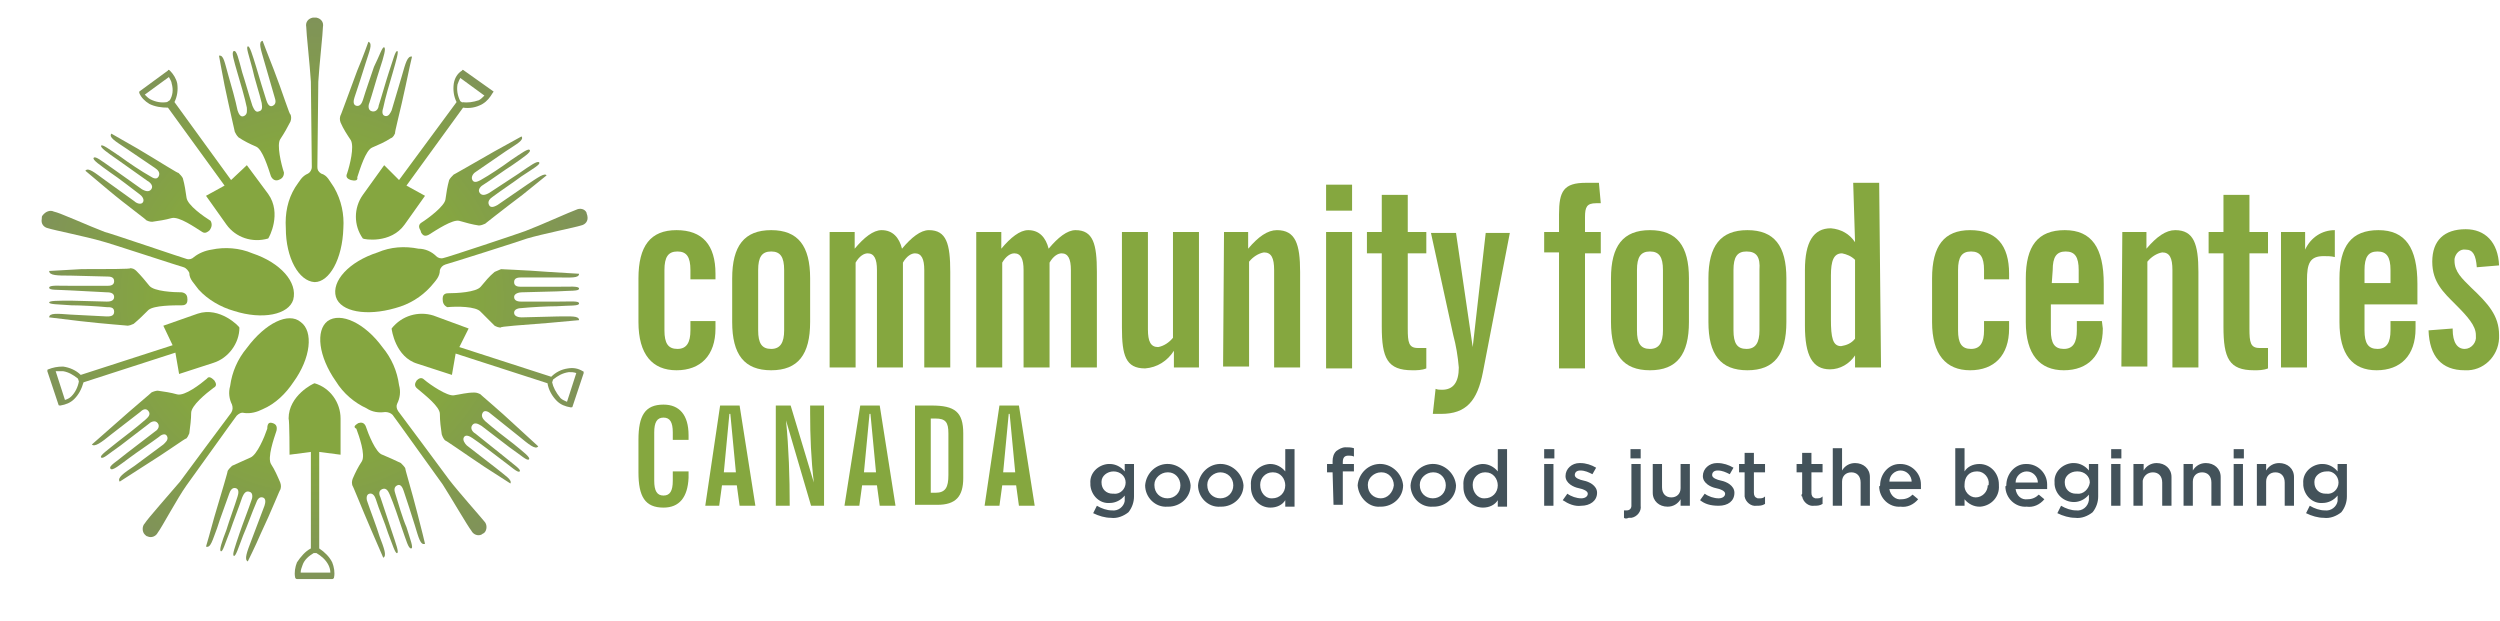 <?xml version="1.0" encoding="utf-8"?>
<!-- Generator: Adobe Illustrator 24.1.3, SVG Export Plug-In . SVG Version: 6.00 Build 0)  -->
<svg version="1.1" id="Layer_1" xmlns="http://www.w3.org/2000/svg" xmlns:xlink="http://www.w3.org/1999/xlink" x="0px" y="0px"
	 viewBox="0 0 269.4 66.9" style="enable-background:new 0 0 269.4 66.9;" xml:space="preserve">
<style type="text/css">
	.st0{fill:#85A73F;}
	.st1{fill:#43525A;}
	.st2{fill-rule:evenodd;clip-rule:evenodd;fill:url(#SVGID_1_);}
	.st3{fill-rule:evenodd;clip-rule:evenodd;fill:url(#SVGID_2_);}
	.st4{fill-rule:evenodd;clip-rule:evenodd;fill:url(#SVGID_3_);}
	.st5{fill-rule:evenodd;clip-rule:evenodd;fill:url(#SVGID_4_);}
	.st6{fill-rule:evenodd;clip-rule:evenodd;fill:url(#SVGID_5_);}
	.st7{fill-rule:evenodd;clip-rule:evenodd;fill:url(#SVGID_6_);}
	.st8{fill-rule:evenodd;clip-rule:evenodd;fill:url(#SVGID_7_);}
	.st9{fill-rule:evenodd;clip-rule:evenodd;fill:url(#SVGID_8_);}
	.st10{fill-rule:evenodd;clip-rule:evenodd;fill:url(#SVGID_9_);}
	.st11{fill-rule:evenodd;clip-rule:evenodd;fill:url(#SVGID_10_);}
	.st12{fill:url(#SVGID_11_);}
	.st13{fill:url(#SVGID_12_);}
	.st14{fill:url(#SVGID_13_);}
	.st15{fill:url(#SVGID_14_);}
	.st16{fill:url(#SVGID_15_);}
	.st17{fill:url(#SVGID_16_);}
	.st18{fill:url(#SVGID_17_);}
	.st19{fill:url(#SVGID_18_);}
	.st20{fill:url(#SVGID_19_);}
	.st21{fill:url(#SVGID_20_);}
</style>
<g id="Layer_2_1_">
	<g id="Layer_1-2">
		<path class="st0" d="M77.1,35.4c0,2.9-1.6,4.5-4.2,4.5s-4.1-1.7-4.1-5.2V30c0-3.5,1.3-5.2,4.1-5.2s4.2,1.6,4.2,4.7v0.6h-2.7v-1
			c0-1.4-0.4-2-1.4-2s-1.4,0.6-1.4,2v6.5c0,1.4,0.4,2,1.4,2s1.4-0.7,1.4-2v-1h2.7V35.4z"/>
		<path class="st0" d="M87.3,34.7c0,3.5-1.3,5.2-4.2,5.2s-4.2-1.7-4.2-5.2V30c0-3.5,1.3-5.2,4.2-5.2s4.2,1.7,4.2,5.2V34.7z
			 M83.1,27.1c-1,0-1.4,0.6-1.4,2v6.5c0,1.4,0.4,2,1.4,2s1.4-0.7,1.4-2v-6.5C84.5,27.7,84.1,27.1,83.1,27.1"/>
		<path class="st0" d="M89.5,25h2.6v1.8c1-1.2,2-2,2.9-2c1.2,0,1.9,0.8,2.2,2c1-1.2,2-2,2.9-2c1.9,0,2.3,1.5,2.3,4.5v10.3h-2.8V29.1
			c0-1.2-0.3-1.8-1-1.8c-0.4,0-0.9,0.3-1.3,1v11.3h-2.8V29.1c0-1.2-0.3-1.8-1-1.8c-0.4,0-0.9,0.3-1.3,1v11.3h-2.8V25z"/>
		<path class="st0" d="M105.3,25h2.6v1.8c1-1.2,2-2,2.9-2c1.2,0,1.9,0.8,2.2,2c1-1.2,2-2,2.9-2c1.9,0,2.3,1.5,2.3,4.5v10.3h-2.8
			V29.1c0-1.2-0.3-1.8-1-1.8c-0.4,0-0.9,0.3-1.3,1v11.3h-2.8V29.1c0-1.2-0.3-1.8-1-1.8c-0.4,0-0.9,0.3-1.3,1v11.3h-2.8V25z"/>
		<path class="st0" d="M129.1,39.6h-2.6v-1.8c-0.7,1.1-1.8,1.8-3.1,1.9c-2.1,0-2.5-1.4-2.5-4.4V25h2.8v10.5c0,1.3,0.3,1.9,1.1,1.9
			c0.6-0.1,1.2-0.5,1.6-1V25h2.8V39.6z"/>
		<path class="st0" d="M131.9,25h2.6v1.8c1.1-1.3,2.1-2,3.1-2c2,0,2.5,1.5,2.5,4.5v10.3h-2.8V29.1c0-1.3-0.3-1.9-1.1-1.9
			c-0.6,0.1-1.2,0.5-1.6,1v11.3h-2.8L131.9,25z"/>
		<path class="st0" d="M142.9,19.9h2.8v2.8h-2.8V19.9z M142.9,25h2.8v14.7h-2.8V25z"/>
		<path class="st0" d="M148.9,27.3h-1.6V25h1.6v-4h2.8v4h2v2.3h-2v8.1c0,1.5,0.1,2.1,1.1,2.1c0.3,0,0.6,0,0.9,0v2.2
			c-0.5,0.2-1,0.2-1.5,0.2c-2.7,0-3.3-1.3-3.3-4.7V27.3z"/>
		<path class="st0" d="M154.7,41.9c0.2,0.1,0.5,0.1,0.7,0.1c1.2,0,1.8-0.8,1.8-2.4c-0.1-1.2-0.3-2.4-0.6-3.5l-2.4-11h2.7l1.8,12.3
			l1.4-12.3h2.6l-2.9,15c-0.6,3.1-1.8,4.5-4.5,4.5c-0.2,0-0.5,0-0.9,0L154.7,41.9z"/>
		<path class="st0" d="M168,27.2h-1.6V25h1.6v-1.9c0-2.5,0.5-3.4,2.9-3.4h1.4l0.2,2.2H172c-1,0-1.2,0.4-1.2,1.5V25h1.7v2.3h-1.7
			v12.4H168V27.2z"/>
		<path class="st0" d="M182,34.7c0,3.5-1.3,5.2-4.2,5.2s-4.2-1.7-4.2-5.2V30c0-3.5,1.3-5.2,4.2-5.2s4.2,1.7,4.2,5.2V34.7z
			 M177.8,27.1c-1,0-1.4,0.6-1.4,2v6.5c0,1.4,0.4,2,1.4,2s1.4-0.7,1.4-2v-6.5C179.2,27.7,178.8,27.1,177.8,27.1"/>
		<path class="st0" d="M192.5,34.7c0,3.5-1.3,5.2-4.2,5.2s-4.2-1.7-4.2-5.2V30c0-3.5,1.3-5.2,4.2-5.2s4.2,1.7,4.2,5.2L192.5,34.7z
			 M188.2,27.1c-1,0-1.4,0.6-1.4,2v6.5c0,1.4,0.4,2,1.4,2s1.4-0.7,1.4-2v-6.5C189.7,27.7,189.3,27.1,188.2,27.1"/>
		<path class="st0" d="M202.7,39.6h-2.8v-1.3c-0.6,0.9-1.6,1.5-2.7,1.5c-1.9,0-2.7-1.5-2.7-4.7v-6c0-3,0.9-4.5,2.8-4.5
			c1.1,0.1,2,0.6,2.6,1.5l-0.2-6.4h2.8L202.7,39.6z M198.5,27.3c-0.9,0-1.2,0.8-1.2,2.4v4.7c0,2,0.2,2.9,1.1,2.9
			c0.6-0.1,1.1-0.3,1.5-0.8V28C199.5,27.6,199,27.4,198.5,27.3"/>
		<path class="st0" d="M216.5,35.4c0,2.9-1.6,4.5-4.2,4.5s-4.1-1.7-4.1-5.2V30c0-3.5,1.3-5.2,4.1-5.2s4.2,1.6,4.2,4.7v0.6h-2.7v-1
			c0-1.4-0.4-2-1.4-2s-1.4,0.6-1.4,2v6.5c0,1.4,0.4,2,1.4,2s1.4-0.7,1.4-2v-1h2.7V35.4z"/>
		<path class="st0" d="M226.6,35.4c0,2.9-1.6,4.5-4.2,4.5s-4.1-1.7-4.1-5.2V30c0-3.5,1.3-5.2,4.2-5.2s4.2,1.9,4.2,5.8v2.2h-5.7v2.8
			c0,1.4,0.4,2,1.4,2s1.4-0.7,1.4-2v-1h2.7L226.6,35.4z M221.1,30.5h2.9v-1.4c0-1.4-0.4-2-1.4-2s-1.4,0.6-1.4,2L221.1,30.5z"/>
		<path class="st0" d="M228.7,25h2.6v1.8c1.1-1.3,2.1-2,3.1-2c2,0,2.5,1.5,2.5,4.5v10.3h-2.8V29.1c0-1.3-0.3-1.9-1.1-1.9
			c-0.6,0.1-1.2,0.5-1.6,1v11.3h-2.8L228.7,25z"/>
		<path class="st0" d="M239.6,27.3H238V25h1.6v-4h2.8v4h2v2.3h-2v8.1c0,1.5,0.1,2.1,1.1,2.1c0.3,0,0.6,0,0.9,0v2.2
			c-0.5,0.2-1,0.2-1.5,0.2c-2.7,0-3.3-1.3-3.3-4.7L239.6,27.3z"/>
		<path class="st0" d="M245.8,25h2.6v1.9c0.6-1.3,1.8-2.1,3.2-2.1v2.9c-0.4-0.1-0.8-0.1-1.2-0.1c-1.5,0-1.8,0.8-1.8,2.6v9.4h-2.8V25
			z"/>
		<path class="st0" d="M260.3,35.4c0,2.9-1.6,4.5-4.2,4.5s-4-1.7-4-5.2V30c0-3.5,1.3-5.2,4.2-5.2s4.2,1.9,4.2,5.8v2.2h-5.7v2.8
			c0,1.4,0.4,2,1.4,2c1,0,1.4-0.7,1.4-2v-1h2.7L260.3,35.4z M254.8,30.5h2.8v-1.4c0-1.4-0.4-2-1.4-2s-1.4,0.6-1.4,2V30.5z"/>
		<path class="st0" d="M264.3,35.4v0.1c0,1.4,0.5,2.1,1.3,2.1c0.7,0,1.3-0.7,1.2-1.4c0,0,0-0.1,0-0.1c0-1-0.9-2-2.2-3.3
			s-2.5-2.4-2.5-4.6c0-2.3,1.3-3.5,3.6-3.5c2.1,0,3.5,1.4,3.6,3.9l-2.4,0.2c-0.1-1.3-0.4-1.9-1.2-1.9c-0.6-0.1-1.1,0.4-1.2,1
			c0,0.1,0,0.2,0,0.2c0,1.2,0.8,1.9,1.8,2.9c1.8,1.7,3,3,3,5.1c0.1,2-1.4,3.7-3.3,3.8c-0.1,0-0.3,0-0.4,0c-2.5,0-3.8-1.5-3.9-4.3
			L264.3,35.4z"/>
		<path class="st0" d="M71.5,54.7c-2,0-2.7-1.2-2.7-3.8v-3.5c0-2.6,0.7-3.8,2.7-3.8c1.7,0,2.7,1.1,2.7,3.3v0.5h-1.7v-0.8
			c0-1.1-0.3-1.6-1-1.6s-1,0.5-1,1.6v5.2c0,1.1,0.3,1.6,1,1.6s1-0.5,1-1.6v-1h1.7v0.7C74.1,53.6,73.2,54.7,71.5,54.7"/>
		<path class="st0" d="M77.6,43.7h2.1l1.7,10.8h-1.7l-0.3-2.2h-1.6l-0.3,2.2H76L77.6,43.7z M79.3,50.9l-0.6-6.3h-0.1L78,50.9H79.3z"
			/>
		<path class="st0" d="M83.6,43.7h1.6l2.5,8.3c-0.3-2.5-0.4-5-0.4-7.5v-0.8h1.5v10.8h-1.4l-2.7-9.2c0.3,3,0.4,6.1,0.4,9.2h-1.5V43.7
			z"/>
		<path class="st0" d="M92.7,43.7h2.1l1.7,10.8h-1.7l-0.3-2.2h-1.6l-0.3,2.2h-1.6L92.7,43.7z M94.4,50.9l-0.6-6.3h-0.1l-0.6,6.3
			H94.4z"/>
		<path class="st0" d="M98.7,43.7h1.7c2.5,0,3.4,0.7,3.4,3v4.8c0,2-0.8,2.9-2.8,2.9h-2.4V43.7z M100.8,53.1c1.1,0,1.4-0.6,1.4-1.9
			v-4.5c0-1.2-0.3-1.6-1.4-1.6h-0.5v8L100.8,53.1z"/>
		<path class="st0" d="M107.7,43.7h2.1l1.7,10.8h-1.7l-0.3-2.2H108l-0.3,2.2h-1.6L107.7,43.7z M109.4,50.9l-0.6-6.3h-0.1l-0.6,6.3
			H109.4z"/>
		<path class="st1" d="M117.8,55.3l0.4-0.8c0.5,0.3,1.1,0.5,1.6,0.5c0.7,0.1,1.3-0.4,1.4-1c0-0.1,0-0.2,0-0.3v-0.3
			c-0.4,0.5-1,0.8-1.6,0.8c-1.1,0.1-2-0.8-2.1-1.9c0-0.1,0-0.1,0-0.2l0,0c-0.1-1.1,0.8-2,1.9-2.1c0.1,0,0.1,0,0.2,0
			c0.6,0,1.2,0.3,1.6,0.8V50h1v3.5c0,0.6-0.2,1.2-0.6,1.7c-0.5,0.4-1.2,0.7-1.9,0.6C119.1,55.8,118.4,55.6,117.8,55.3 M121.3,52
			L121.3,52c0-0.7-0.6-1.2-1.3-1.2c0,0,0,0,0,0c-0.7,0-1.3,0.5-1.3,1.1c0,0,0,0.1,0,0.1l0,0c0,0.7,0.5,1.2,1.2,1.2c0,0,0.1,0,0.1,0
			C120.7,53.3,121.3,52.7,121.3,52C121.3,52,121.3,52,121.3,52"/>
		<path class="st1" d="M123.4,52.3L123.4,52.3c0.1-1.3,1.2-2.4,2.6-2.3c1.2,0.1,2.2,1.1,2.3,2.3l0,0c0,1.3-1.1,2.3-2.4,2.3
			c0,0,0,0-0.1,0C124.5,54.7,123.4,53.6,123.4,52.3C123.4,52.3,123.4,52.3,123.4,52.3 M127.2,52.3L127.2,52.3c0-0.8-0.6-1.4-1.3-1.4
			c0,0,0,0-0.1,0c-0.7,0-1.4,0.6-1.4,1.3c0,0,0,0.1,0,0.1l0,0c0,0.8,0.6,1.4,1.4,1.4c0,0,0,0,0,0C126.6,53.7,127.2,53.1,127.2,52.3
			C127.2,52.4,127.2,52.3,127.2,52.3"/>
		<path class="st1" d="M129.1,52.3L129.1,52.3c0.1-1.3,1.2-2.4,2.6-2.3c1.2,0.1,2.2,1.1,2.3,2.3l0,0c0,1.3-1.1,2.3-2.4,2.3
			c0,0,0,0-0.1,0C130.2,54.7,129.1,53.6,129.1,52.3C129.1,52.3,129.1,52.3,129.1,52.3 M132.9,52.3L132.9,52.3c0-0.8-0.6-1.4-1.4-1.4
			c0,0,0,0,0,0c-0.7,0-1.4,0.6-1.4,1.3c0,0,0,0.1,0,0.1l0,0c0,0.8,0.6,1.4,1.4,1.4c0,0,0,0,0,0C132.3,53.7,132.9,53.1,132.9,52.3
			C132.9,52.4,132.9,52.3,132.9,52.3"/>
		<path class="st1" d="M134.8,52.3L134.8,52.3c-0.1-1.2,0.8-2.2,2-2.3c0,0,0.1,0,0.1,0c0.6,0,1.2,0.3,1.6,0.8v-2.4h1v6.2h-1v-0.7
			c-0.3,0.5-0.9,0.8-1.6,0.8c-1.2,0-2.1-1-2.1-2.2C134.8,52.4,134.8,52.3,134.8,52.3 M138.5,52.3L138.5,52.3c0-0.7-0.5-1.4-1.3-1.4
			c0,0,0,0-0.1,0c-0.7,0-1.3,0.6-1.3,1.3c0,0,0,0.1,0,0.1l0,0c0,0.7,0.5,1.4,1.2,1.4c0,0,0,0,0.1,0
			C137.9,53.7,138.5,53.1,138.5,52.3C138.5,52.3,138.5,52.3,138.5,52.3"/>
		<path class="st1" d="M143.6,50.9h-0.6V50h0.6v-0.3c0-0.4,0.1-0.8,0.4-1.1c0.3-0.2,0.6-0.4,1-0.4c0.3,0,0.6,0,0.9,0.1v0.9
			c-0.2-0.1-0.4-0.1-0.6-0.1c-0.4,0-0.6,0.2-0.6,0.7V50h1.2v0.8h-1.2v3.6h-1L143.6,50.9z"/>
		<path class="st1" d="M146.3,52.3L146.3,52.3c0.1-1.3,1.2-2.4,2.6-2.3c1.2,0.1,2.2,1.1,2.3,2.3l0,0c0,1.3-1.1,2.3-2.4,2.3
			c0,0,0,0-0.1,0C147.5,54.7,146.4,53.6,146.3,52.3C146.3,52.3,146.3,52.3,146.3,52.3 M150.2,52.3L150.2,52.3c0-0.8-0.6-1.4-1.3-1.4
			c0,0,0,0-0.1,0c-0.7,0-1.4,0.6-1.4,1.3c0,0,0,0.1,0,0.1l0,0c0,0.8,0.6,1.4,1.4,1.4c0,0,0,0,0,0C149.5,53.7,150.1,53.1,150.2,52.3
			C150.2,52.4,150.2,52.3,150.2,52.3"/>
		<path class="st1" d="M152,52.3L152,52.3c0.1-1.3,1.2-2.4,2.6-2.3c1.2,0.1,2.2,1.1,2.3,2.3l0,0c0,1.3-1.1,2.3-2.4,2.3
			c0,0,0,0-0.1,0C153.1,54.7,152,53.6,152,52.3C152,52.3,152,52.3,152,52.3 M155.8,52.3L155.8,52.3c0-0.8-0.6-1.4-1.3-1.4
			c0,0,0,0-0.1,0c-0.7,0-1.4,0.6-1.4,1.3c0,0,0,0.1,0,0.1l0,0c0,0.8,0.6,1.4,1.4,1.4c0,0,0,0,0,0C155.2,53.7,155.8,53.1,155.8,52.3
			C155.8,52.3,155.8,52.3,155.8,52.3"/>
		<path class="st1" d="M157.7,52.3L157.7,52.3c-0.1-1.2,0.8-2.2,2-2.3c0,0,0.1,0,0.1,0c0.6,0,1.2,0.3,1.6,0.8v-2.4h1v6.2h-1v-0.7
			c-0.3,0.5-0.9,0.8-1.6,0.8c-1.2,0-2.1-1-2.1-2.2C157.7,52.4,157.7,52.3,157.7,52.3 M161.4,52.3L161.4,52.3c0-0.7-0.5-1.4-1.3-1.4
			c0,0,0,0-0.1,0c-0.7,0-1.3,0.6-1.3,1.3c0,0,0,0.1,0,0.1l0,0c0,0.7,0.5,1.4,1.2,1.4c0,0,0,0,0.1,0
			C160.8,53.7,161.4,53.1,161.4,52.3C161.4,52.3,161.4,52.3,161.4,52.3"/>
		<path class="st1" d="M166.4,48.4h1.1v1h-1.1V48.4z M166.4,50h1v4.5h-1V50z"/>
		<path class="st1" d="M168.4,53.9l0.5-0.7c0.4,0.3,1,0.5,1.5,0.5c0.4,0,0.7-0.2,0.7-0.5l0,0c0-0.3-0.5-0.5-1-0.6s-1.4-0.5-1.4-1.3
			l0,0c0-0.8,0.7-1.4,1.5-1.4c0,0,0.1,0,0.1,0c0.6,0,1.2,0.2,1.7,0.5l-0.4,0.7c-0.4-0.2-0.8-0.4-1.3-0.4c-0.4,0-0.6,0.2-0.6,0.5l0,0
			c0,0.3,0.5,0.5,1,0.6s1.4,0.5,1.4,1.3l0,0c0,0.9-0.8,1.4-1.7,1.4C169.7,54.6,169,54.3,168.4,53.9"/>
		<path class="st1" d="M175,55.8V55h0.3c0.3,0,0.5-0.2,0.5-0.5V50h1v4.5c0.1,0.6-0.4,1.2-1,1.3c-0.1,0-0.2,0-0.3,0
			C175.3,55.9,175.1,55.9,175,55.8 M175.7,48.4h1.1v1h-1.1V48.4z"/>
		<path class="st1" d="M178.1,52.9V50h1v2.5c0,0.7,0.4,1.1,1,1.1c0.6,0,1-0.4,1-1c0,0,0-0.1,0-0.1V50h1v4.5h-1v-0.7
			c-0.3,0.5-0.8,0.8-1.4,0.8c-0.9,0-1.6-0.6-1.6-1.5C178.1,53,178.1,52.9,178.1,52.9"/>
		<path class="st1" d="M183.2,53.9l0.5-0.7c0.4,0.3,1,0.5,1.5,0.5c0.4,0,0.7-0.2,0.7-0.5l0,0c0-0.3-0.5-0.5-1-0.6s-1.4-0.5-1.4-1.3
			l0,0c0-0.8,0.7-1.4,1.5-1.4c0,0,0,0,0.1,0c0.6,0,1.2,0.2,1.7,0.5l-0.4,0.7c-0.4-0.2-0.8-0.4-1.3-0.4c-0.4,0-0.6,0.2-0.6,0.5l0,0
			c0,0.3,0.5,0.5,1,0.6s1.4,0.5,1.4,1.3l0,0c0,0.9-0.7,1.4-1.7,1.4C184.3,54.5,183.7,54.3,183.2,53.9"/>
		<path class="st1" d="M188,53.2v-2.3h-0.6V50h0.6v-1.2h1V50h1.2v0.9H189v2.2c0,0.3,0.1,0.5,0.4,0.6c0.1,0,0.1,0,0.2,0
			c0.2,0,0.4,0,0.6-0.2v0.8c-0.3,0.2-0.6,0.2-0.9,0.2c-0.6,0.1-1.2-0.4-1.3-1C188,53.4,188,53.3,188,53.2"/>
		<path class="st1" d="M194.2,53.2v-2.3h-0.6V50h0.6v-1.2h1V50h1.2v0.9h-1.2v2.2c0,0.3,0.1,0.5,0.4,0.6c0.1,0,0.1,0,0.2,0
			c0.2,0,0.4,0,0.6-0.2v0.8c-0.3,0.2-0.6,0.2-0.9,0.2c-0.6,0.1-1.2-0.4-1.3-1C194.1,53.5,194.1,53.3,194.2,53.2"/>
		<path class="st1" d="M197.5,48.3h1v2.4c0.3-0.5,0.8-0.8,1.4-0.8c0.9,0,1.6,0.6,1.6,1.5c0,0.1,0,0.2,0,0.3v2.8h-1V52
			c0-0.7-0.4-1.1-1-1.1c-0.6,0-1,0.4-1,1c0,0,0,0.1,0,0.1v2.5h-1L197.5,48.3z"/>
		<path class="st1" d="M202.6,52.3L202.6,52.3c0-1.2,0.9-2.3,2.1-2.3c0,0,0.1,0,0.1,0c1.2,0,2.2,1,2.2,2.2c0,0.1,0,0.2,0,0.2
			c0,0.1,0,0.2,0,0.3h-3.4c0.1,0.7,0.7,1.2,1.3,1.1c0.5,0,0.9-0.2,1.2-0.5l0.6,0.5c-0.5,0.6-1.2,0.9-1.9,0.8
			c-1.2,0.1-2.3-0.9-2.3-2.2C202.6,52.4,202.6,52.3,202.6,52.3 M206,51.9c0-0.6-0.5-1.2-1.2-1.2c0,0,0,0,0,0c-0.6,0-1.2,0.5-1.2,1.2
			H206z"/>
		<path class="st1" d="M211.7,53.8v0.7h-1v-6.2h1v2.5c0.3-0.5,0.9-0.8,1.6-0.8c1.2,0,2.1,1,2.1,2.2c0,0,0,0.1,0,0.1l0,0
			c0.1,1.2-0.8,2.2-2,2.3c0,0-0.1,0-0.1,0C212.7,54.6,212.1,54.3,211.7,53.8 M214.3,52.2L214.3,52.2c0.1-0.7-0.5-1.4-1.2-1.4
			c0,0,0,0-0.1,0c-0.8,0-1.3,0.6-1.3,1.4c0,0,0,0,0,0l0,0c-0.1,0.7,0.5,1.4,1.2,1.4c0,0,0,0,0,0c0.7,0,1.3-0.6,1.3-1.3
			C214.3,52.3,214.3,52.3,214.3,52.2"/>
		<path class="st1" d="M216.2,52.3L216.2,52.3c0-1.2,0.9-2.3,2.1-2.3c0,0,0.1,0,0.1,0c1.2,0,2.2,1,2.2,2.2c0,0.1,0,0.2,0,0.2
			c0,0.1,0,0.2,0,0.3h-3.4c0.1,0.7,0.6,1.2,1.3,1.1c0.5,0,0.9-0.2,1.2-0.5l0.6,0.5c-0.5,0.6-1.2,0.9-1.9,0.8
			c-1.2,0.1-2.3-0.9-2.3-2.2C216.2,52.4,216.2,52.3,216.2,52.3 M219.6,52c0-0.6-0.5-1.2-1.2-1.2c0,0,0,0,0,0c-0.6,0-1.2,0.5-1.2,1.2
			H219.6z"/>
		<path class="st1" d="M221.7,55.3l0.4-0.8c0.5,0.3,1.1,0.5,1.6,0.5c0.7,0.1,1.3-0.4,1.4-1.1c0-0.1,0-0.2,0-0.3v-0.3
			c-0.4,0.5-1,0.8-1.6,0.8c-1.1,0-2-0.8-2.1-1.9c0-0.1,0-0.1,0-0.2l0,0c-0.1-1.1,0.8-2,1.9-2.1c0.1,0,0.1,0,0.2,0
			c0.6,0,1.2,0.3,1.6,0.8V50h1v3.5c0,0.6-0.2,1.2-0.6,1.7c-0.5,0.4-1.2,0.7-1.9,0.6C223,55.8,222.3,55.6,221.7,55.3 M225.2,52
			L225.2,52c0-0.7-0.6-1.2-1.3-1.2c0,0,0,0-0.1,0c-0.7,0-1.3,0.5-1.3,1.1c0,0,0,0.1,0,0.1l0,0c0,0.7,0.5,1.2,1.2,1.2
			c0,0,0.1,0,0.1,0C224.5,53.3,225.1,52.7,225.2,52C225.2,52,225.2,52,225.2,52"/>
		<path class="st1" d="M227.5,48.4h1.1v1h-1.1V48.4z M227.5,50h1v4.5h-1V50z"/>
		<path class="st1" d="M230,50h1v0.7c0.3-0.5,0.8-0.8,1.4-0.8c0.9,0,1.6,0.6,1.6,1.5c0,0.1,0,0.2,0,0.3v2.8h-1V52
			c0-0.7-0.4-1.1-1-1.1c-0.6,0-1,0.4-1.1,0.9c0,0.1,0,0.1,0,0.2v2.5h-1V50z"/>
		<path class="st1" d="M235.3,50h1v0.7c0.3-0.5,0.8-0.8,1.4-0.8c0.9,0,1.6,0.6,1.6,1.5c0,0.1,0,0.2,0,0.3v2.8h-1V52
			c0-0.7-0.4-1.1-1-1.1c-0.6,0-1,0.4-1,1c0,0,0,0.1,0,0.1v2.5h-1L235.3,50z"/>
		<path class="st1" d="M240.7,48.4h1.1v1h-1.1V48.4z M240.7,50h1v4.5h-1V50z"/>
		<path class="st1" d="M243.2,50h1v0.7c0.3-0.5,0.8-0.8,1.4-0.8c0.9,0,1.6,0.6,1.6,1.5c0,0.1,0,0.2,0,0.3v2.8h-1V52
			c0-0.7-0.4-1.1-1-1.1c-0.6,0-1,0.4-1,1c0,0,0,0.1,0,0.1v2.5h-1L243.2,50z"/>
		<path class="st1" d="M248.5,55.3l0.4-0.8c0.5,0.3,1.1,0.5,1.6,0.5c0.7,0.1,1.3-0.4,1.4-1c0-0.1,0-0.2,0-0.3v-0.3
			c-0.4,0.5-1,0.8-1.6,0.8c-1.1,0.1-2-0.8-2.1-1.9c0-0.1,0-0.2,0-0.2l0,0c-0.1-1.1,0.8-2,1.9-2.1c0.1,0,0.1,0,0.2,0
			c0.6,0,1.2,0.3,1.6,0.8V50h1v3.5c0,0.6-0.2,1.2-0.6,1.7c-0.5,0.4-1.2,0.7-1.9,0.6C249.8,55.8,249.1,55.6,248.5,55.3 M252,52
			L252,52c0-0.7-0.6-1.3-1.3-1.2c0,0,0,0,0,0c-0.7,0-1.3,0.5-1.3,1.1c0,0,0,0.1,0,0.1l0,0c0,0.7,0.5,1.2,1.2,1.2c0,0,0.1,0,0.1,0
			C251.4,53.3,252,52.7,252,52C252,52,252,52,252,52"/>
	</g>
</g>
<g>
	<radialGradient id="SVGID_1_" cx="33.614" cy="32.375" r="32.329" gradientUnits="userSpaceOnUse">
		<stop  offset="0.519" style="stop-color:#85A640"/>
		<stop  offset="1" style="stop-color:#7F905C"/>
	</radialGradient>
	<path class="st2" d="M37.8,19.4c-0.3-0.1-0.6-0.3-0.4-0.7c0.3-0.9,0.8-2.9,0.4-3.6c-0.4-0.6-0.8-1.2-1.1-1.9
		c-0.1-0.3-0.1-0.5,0-0.8c-0.1,0.4,0.9-2.4,1.8-4.8c0.6-1.4,1.2-3.1,1.2-3.1c0.5,0.2,0.1,1-0.3,2.3c-0.3,1-0.9,2.8-1.2,3.7
		c-0.1,0.3-0.2,0.8,0.2,0.9s0.6-0.3,0.7-0.6c0.3-1,0.9-2.7,1.2-3.6C40.9,6,41.2,5,41.4,5.1s0,0.9-0.5,2.4c-0.3,0.9-0.8,2.7-1.1,3.6
		c-0.1,0.2-0.2,0.8,0.3,0.9l0,0c0.5,0.1,0.7-0.4,0.7-0.6c0.3-0.9,0.8-2.7,1.1-3.6c0.5-1.5,0.7-2.3,0.9-2.3s-0.1,1-0.5,2.4
		c-0.3,1-0.8,2.7-1,3.7c-0.1,0.3-0.2,0.8,0.2,0.9s0.6-0.4,0.7-0.6c0.3-1,0.8-2.7,1.1-3.7c0.4-1.4,0.6-2.2,1.1-2.1
		c0,0-0.4,1.7-0.7,3.2c-0.5,2.4-1.3,5.4-1.1,5c-0.1,0.2-0.2,0.5-0.5,0.6c-0.6,0.4-1.3,0.7-2,1c-0.7,0.3-1.3,2.3-1.6,3.2
		C38.6,19.5,38.2,19.5,37.8,19.4"/>
	<radialGradient id="SVGID_2_" cx="33.614" cy="32.375" r="32.329" gradientUnits="userSpaceOnUse">
		<stop  offset="0.519" style="stop-color:#85A640"/>
		<stop  offset="1" style="stop-color:#7F905C"/>
	</radialGradient>
	<path class="st3" d="M30,19.4c-0.3,0.1-0.6,0-0.8-0.4c-0.3-0.9-0.9-2.9-1.6-3.2c-0.7-0.3-1.3-0.6-1.9-1c-0.2-0.2-0.3-0.4-0.4-0.6
		c0.1,0.4-0.6-2.6-1.1-5c-0.3-1.5-0.6-3.2-0.6-3.2c0.5-0.1,0.6,0.7,1,2.1c0.3,1,0.8,2.8,1,3.8c0.1,0.3,0.3,0.8,0.7,0.6
		s0.3-0.6,0.3-0.9c-0.2-1-0.7-2.7-1-3.7c-0.4-1.4-0.7-2.3-0.4-2.4s0.5,0.8,0.9,2.3c0.3,0.9,0.8,2.7,1.1,3.6c0.1,0.2,0.3,0.8,0.7,0.6
		l0,0c0.5-0.1,0.3-0.7,0.3-0.9c-0.2-0.9-0.8-2.7-1-3.7c-0.4-1.5-0.7-2.3-0.5-2.4s0.5,0.9,0.9,2.2c0.3,1,0.8,2.7,1.1,3.6
		c0.1,0.3,0.3,0.8,0.7,0.6s0.3-0.6,0.2-0.9c-0.3-1-0.8-2.8-1.1-3.8c-0.4-1.4-0.7-2.2-0.2-2.3c0,0,0.6,1.6,1.2,3.1
		c0.9,2.3,1.8,5.2,1.8,4.8c0.1,0.3,0.1,0.5,0,0.8c-0.3,0.6-0.7,1.3-1.1,1.9c-0.4,0.6,0.1,2.7,0.4,3.6C30.6,19.1,30.3,19.3,30,19.4"
		/>
	<radialGradient id="SVGID_3_" cx="33.614" cy="32.375" r="32.329" gradientUnits="userSpaceOnUse">
		<stop  offset="0.519" style="stop-color:#85A640"/>
		<stop  offset="1" style="stop-color:#7F905C"/>
	</radialGradient>
	<path class="st4" d="M20.2,32.3c0,0.3-0.1,0.6-0.6,0.6c-0.9,0-3,0-3.6,0.5c-0.5,0.5-1,1-1.6,1.5c-0.2,0.1-0.5,0.2-0.7,0.2
		c0.4,0-2.6-0.2-5.1-0.5l-3.3-0.4c0-0.5,0.9-0.4,2.3-0.3l3.9,0.2c0.3,0,0.8,0,0.8-0.5s-0.4-0.5-0.8-0.5c-1-0.1-2.8-0.2-3.8-0.2
		c-1.4-0.1-2.4-0.1-2.4-0.3s0.9-0.2,2.4-0.2l3.8,0.1c0.2,0,0.8,0,0.8-0.5l0,0c0-0.5-0.6-0.5-0.8-0.5l-3.8-0.2
		c-1.6-0.1-2.4,0-2.4-0.3s1-0.2,2.4-0.2c1,0,2.8,0,3.8,0c0.3,0,0.8,0,0.8-0.5s-0.5-0.5-0.8-0.5l-3.9-0.1c-1.4,0-2.3,0-2.3-0.5
		L8.8,29c2.5,0,5.5,0,5.2-0.1c0.3,0,0.5,0.1,0.7,0.3c0.5,0.5,1,1.1,1.4,1.6c0.5,0.6,2.6,0.7,3.5,0.7C20.1,31.6,20.2,31.9,20.2,32.3"
		/>
	<radialGradient id="SVGID_4_" cx="33.614" cy="32.375" r="32.329" gradientUnits="userSpaceOnUse">
		<stop  offset="0.519" style="stop-color:#85A640"/>
		<stop  offset="1" style="stop-color:#7F905C"/>
	</radialGradient>
	<path class="st5" d="M29.4,45.6c0.3,0.1,0.5,0.3,0.4,0.8c-0.3,0.9-1,2.9-0.6,3.6c0.4,0.6,0.7,1.3,1,2c0.1,0.3,0.1,0.5,0,0.8
		c0.1-0.4-1,2.4-2.1,4.7c-0.6,1.4-1.4,3-1.4,3c-0.4-0.2-0.1-1,0.4-2.3l1.4-3.7c0.1-0.3,0.2-0.8-0.2-0.9s-0.6,0.3-0.7,0.6
		c-0.4,0.9-1,2.6-1.4,3.5c-0.5,1.3-0.8,2.3-1,2.2s0.1-0.9,0.6-2.4c0.3-0.9,1-2.7,1.3-3.6c0.1-0.2,0.2-0.8-0.2-0.9l0,0
		c-0.5-0.2-0.7,0.4-0.8,0.6c-0.3,0.9-1,2.7-1.3,3.6c-0.6,1.5-0.8,2.3-1,2.2s0.1-1,0.6-2.3c0.3-1,0.9-2.6,1.2-3.6
		c0.1-0.3,0.2-0.8-0.2-0.9s-0.6,0.3-0.7,0.6c-0.3,0.9-1,2.7-1.3,3.7c-0.5,1.3-0.7,2.2-1.2,2c0,0,0.5-1.7,0.9-3.2
		c0.7-2.4,1.6-5.3,1.4-4.9c0.1-0.2,0.3-0.4,0.5-0.6c0.7-0.3,1.3-0.6,2-0.9c0.7-0.3,1.5-2.2,1.8-3.1C28.8,45.5,29.1,45.5,29.4,45.6"
		/>
	<radialGradient id="SVGID_5_" cx="33.614" cy="32.375" r="32.329" gradientUnits="userSpaceOnUse">
		<stop  offset="0.519" style="stop-color:#85A640"/>
		<stop  offset="1" style="stop-color:#7F905C"/>
	</radialGradient>
	<path class="st6" d="M44.9,41c0.2-0.2,0.5-0.4,0.8-0.1c0.7,0.6,2.5,1.8,3.2,1.7c0.7-0.1,1.4-0.3,2.2-0.3c0.3,0,0.5,0.1,0.7,0.2
		c-0.3-0.2,2,1.7,3.8,3.4l2.4,2.2c-0.3,0.4-1-0.2-2.1-1.1l-3-2.4c-0.2-0.2-0.7-0.5-0.9-0.1s0.1,0.7,0.3,0.9c0.8,0.7,2.2,1.8,3,2.4
		c1.1,0.9,1.9,1.5,1.7,1.7s-0.8-0.4-2.1-1.3l-3-2.3c-0.2-0.1-0.7-0.5-1-0.1l0,0c-0.3,0.4,0.1,0.8,0.3,0.9l3,2.4c1.2,1,2,1.5,1.8,1.7
		s-0.9-0.5-2-1.3c-0.8-0.6-2.2-1.7-3.1-2.3c-0.3-0.2-0.7-0.4-0.9-0.1s0.1,0.7,0.3,0.9l3.1,2.4c1.1,0.9,1.8,1.3,1.6,1.7l-2.8-1.8
		c-2.1-1.4-4.5-3.1-4.2-2.8c-0.2-0.2-0.3-0.4-0.4-0.7c-0.1-0.7-0.2-1.4-0.2-2.2c0-0.8-1.7-2.1-2.4-2.7C44.6,41.6,44.7,41.3,44.9,41"
		/>
	<radialGradient id="SVGID_6_" cx="33.614" cy="32.375" r="32.329" gradientUnits="userSpaceOnUse">
		<stop  offset="0.519" style="stop-color:#85A640"/>
		<stop  offset="1" style="stop-color:#7F905C"/>
	</radialGradient>
	<path class="st7" d="M45.3,24.8c-0.2-0.3-0.2-0.6,0.1-0.8c0.8-0.5,2.5-1.8,2.6-2.5c0.1-0.7,0.2-1.4,0.4-2.1
		c0.1-0.2,0.3-0.4,0.5-0.6c-0.3,0.2,2.3-1.3,4.4-2.5l2.9-1.6c0.3,0.4-0.5,0.8-1.7,1.6l-3.2,2.2c-0.2,0.1-0.6,0.5-0.4,0.9
		s0.7,0.1,0.9,0c0.9-0.5,2.4-1.5,3.2-2.1c1.2-0.8,2-1.4,2.1-1.1c0.1,0.2-0.6,0.7-1.9,1.6c-0.8,0.5-2.3,1.6-3.1,2.1
		c-0.2,0.1-0.7,0.5-0.4,0.9l0,0c0.3,0.4,0.8,0.1,1,0c0.8-0.5,2.4-1.6,3.2-2.1c1.3-0.9,2-1.4,2.2-1.2s-0.7,0.7-1.9,1.5
		c-0.8,0.6-2.3,1.6-3.1,2.2c-0.3,0.2-0.6,0.5-0.4,0.9s0.7,0.1,0.9,0l3.2-2.2c1.2-0.8,1.9-1.3,2.1-1l-2.6,2.1c-2,1.5-4.4,3.4-4,3.1
		c-0.2,0.1-0.5,0.2-0.7,0.2c-0.7-0.1-1.4-0.3-2.1-0.5c-0.7-0.2-2.5,1-3.3,1.5c-0.4,0.2-0.6,0.1-0.8-0.2"/>
	<radialGradient id="SVGID_7_" cx="33.614" cy="32.375" r="32.329" gradientUnits="userSpaceOnUse">
		<stop  offset="0.519" style="stop-color:#85A640"/>
		<stop  offset="1" style="stop-color:#7F905C"/>
	</radialGradient>
	<path class="st8" d="M22.6,24.8c-0.2,0.2-0.5,0.4-0.8,0.2c-0.8-0.5-2.5-1.7-3.3-1.5c-0.7,0.2-1.4,0.3-2.1,0.4
		c-0.3,0-0.5-0.1-0.7-0.2c0.4,0.2-2.1-1.6-4-3.2l-2.5-2.1c0.3-0.4,1,0.2,2.1,1l3.2,2.3c0.2,0.2,0.7,0.4,0.9,0.1s-0.1-0.7-0.4-0.9
		c-0.8-0.6-2.2-1.7-3.1-2.3c-1.1-0.8-2-1.4-1.8-1.6s0.8,0.3,2.1,1.2l3.1,2.2c0.2,0.1,0.7,0.4,1,0l0,0c0.3-0.4-0.2-0.8-0.4-0.9
		l-3.1-2.2c-1.3-0.9-2-1.4-1.9-1.6s0.9,0.4,2.1,1.2c0.8,0.6,2.3,1.6,3.2,2.1c0.3,0.2,0.7,0.4,0.9,0s-0.1-0.7-0.4-0.9L13.6,16
		c-1.2-0.8-1.9-1.2-1.6-1.6l2.8,1.6c2.2,1.3,4.7,2.9,4.4,2.6c0.2,0.2,0.4,0.4,0.5,0.6c0.2,0.7,0.3,1.4,0.4,2.1
		c0.1,0.8,1.8,2,2.6,2.5C22.9,24.2,22.8,24.5,22.6,24.8"/>
	<radialGradient id="SVGID_8_" cx="33.614" cy="32.375" r="32.329" gradientUnits="userSpaceOnUse">
		<stop  offset="0.519" style="stop-color:#85A640"/>
		<stop  offset="1" style="stop-color:#7F905C"/>
	</radialGradient>
	<path class="st9" d="M23.1,41c0.2,0.3,0.3,0.6-0.1,0.8c-0.8,0.6-2.4,1.9-2.4,2.7c0,0.7-0.1,1.4-0.2,2.2c-0.1,0.2-0.2,0.5-0.4,0.6
		c0.3-0.3-2.2,1.5-4.3,2.8l-2.8,1.8c-0.3-0.4,0.4-0.9,1.6-1.7l3.1-2.3c0.2-0.2,0.6-0.5,0.4-0.9s-0.7-0.1-0.9,0.1
		c-0.8,0.6-2.3,1.6-3.1,2.2c-1.1,0.8-1.9,1.5-2.1,1.2s0.6-0.7,1.8-1.7l3-2.3c0.2-0.1,0.6-0.5,0.3-0.9l0,0c-0.3-0.4-0.8-0.1-1,0.1
		l-3,2.3c-1.3,0.9-1.9,1.5-2.1,1.3s0.7-0.8,1.8-1.7c0.8-0.6,2.2-1.7,3-2.4c0.2-0.2,0.6-0.5,0.3-0.9s-0.7-0.1-0.9,0.1l-3.1,2.4
		c-1.1,0.9-1.8,1.4-2.1,1.1l2.5-2.2c1.9-1.7,4.2-3.6,3.9-3.4c0.2-0.1,0.5-0.2,0.7-0.2c0.7,0.1,1.4,0.2,2.1,0.4
		c0.8,0.2,2.5-1.1,3.2-1.7C22.5,40.5,22.8,40.7,23.1,41"/>
	<radialGradient id="SVGID_9_" cx="33.614" cy="32.375" r="32.329" gradientUnits="userSpaceOnUse">
		<stop  offset="0.519" style="stop-color:#85A640"/>
		<stop  offset="1" style="stop-color:#7F905C"/>
	</radialGradient>
	<path class="st10" d="M38.6,45.6c0.3-0.1,0.6-0.1,0.8,0.3c0.3,0.9,1.1,2.9,1.8,3.1c0.7,0.3,1.4,0.6,2,0.9c0.2,0.2,0.4,0.4,0.5,0.6
		c-0.2-0.4,0.7,2.5,1.3,4.9c0.4,1.5,0.8,3.2,0.8,3.2c-0.5,0.2-0.7-0.7-1.1-2c-0.3-1-0.9-2.8-1.2-3.7c-0.1-0.3-0.3-0.8-0.7-0.6
		s-0.3,0.6-0.2,0.9c0.3,1,0.8,2.7,1.2,3.6c0.4,1.3,0.8,2.3,0.5,2.3s-0.5-0.8-1-2.2c-0.3-0.9-0.9-2.7-1.3-3.6
		c-0.1-0.2-0.3-0.8-0.8-0.6l0,0c-0.5,0.2-0.3,0.7-0.2,0.9c0.3,0.9,0.9,2.7,1.2,3.6c0.5,1.5,0.8,2.3,0.6,2.4s-0.5-0.9-1-2.2
		c-0.3-1-1-2.6-1.3-3.6c-0.1-0.3-0.3-0.7-0.7-0.6s-0.3,0.7-0.2,0.9c0.3,0.9,1,2.7,1.3,3.7c0.5,1.3,0.8,2.1,0.4,2.3
		c0,0-0.7-1.6-1.3-3c-1-2.3-2.1-5.1-2-4.7c-0.1-0.3-0.1-0.5,0-0.8c0.3-0.7,0.6-1.3,1-1.9c0.4-0.7-0.3-2.7-0.6-3.5
		C38,46,38.3,45.8,38.6,45.6"/>
	<radialGradient id="SVGID_10_" cx="33.614" cy="32.375" r="32.329" gradientUnits="userSpaceOnUse">
		<stop  offset="0.519" style="stop-color:#85A640"/>
		<stop  offset="1" style="stop-color:#7F905C"/>
	</radialGradient>
	<path class="st11" d="M47.7,32.2c0-0.3,0.1-0.6,0.6-0.6c0.9,0,3-0.1,3.5-0.7c0.5-0.6,0.9-1.1,1.5-1.6c0.2-0.1,0.5-0.2,0.7-0.3
		c-0.4,0,2.6,0.1,5.1,0.3l3.3,0.2c0,0.5-0.9,0.4-2.3,0.4h-3.9c-0.3,0-0.8,0-0.8,0.5s0.5,0.5,0.8,0.5c1,0,2.8,0,3.8,0
		c1.4,0,2.4-0.1,2.4,0.2s-0.9,0.2-2.4,0.3l-3.8,0.1c-0.2,0-0.8,0.1-0.8,0.5l0,0c0,0.5,0.6,0.5,0.8,0.5H60c1.6,0,2.4-0.1,2.4,0.2
		s-1,0.2-2.4,0.3c-1,0-2.8,0.1-3.8,0.2c-0.3,0-0.8,0.1-0.8,0.5s0.5,0.5,0.8,0.5l3.9-0.1c1.4,0,2.3-0.1,2.3,0.4l-3.3,0.3
		c-2.5,0.2-5.5,0.4-5.1,0.5c-0.3,0-0.5-0.1-0.7-0.2c-0.5-0.5-1-1-1.5-1.5c-0.5-0.6-2.6-0.6-3.6-0.5C47.8,32.9,47.7,32.6,47.7,32.2"
		/>
	<radialGradient id="SVGID_11_" cx="33.614" cy="32.375" r="32.329" gradientUnits="userSpaceOnUse">
		<stop  offset="0.519" style="stop-color:#85A640"/>
		<stop  offset="1" style="stop-color:#7F905C"/>
	</radialGradient>
	<path class="st12" d="M17.6,35.1l1,2.1l-9.9,3.2c-0.5-0.5-1.2-0.8-1.9-0.9c-0.6,0-1.1,0.1-1.6,0.3l0,0c-0.1,0-0.1,0.1-0.1,0.2
		l1.2,3.6c0,0.1,0.1,0.1,0.2,0.1c0,0,0,0,0,0l0,0c0.6-0.1,1.1-0.3,1.5-0.7c0.5-0.5,0.8-1.1,1-1.8l9.9-3.2l0.4,2.3l3.7-1.2
		c1.6-0.5,2.8-2.1,2.8-3.8c0-0.1-2.1-2.3-4.5-1.5L17.6,35.1 M8.4,40.8l0.1,0.3c-0.1,0.6-0.4,1.2-0.8,1.6c-0.2,0.2-0.4,0.3-0.7,0.4
		l-1-3.1C6.2,40,6.5,40,6.8,40C7.4,40.1,7.9,40.4,8.4,40.8z"/>
	<radialGradient id="SVGID_12_" cx="33.614" cy="32.375" r="32.329" gradientUnits="userSpaceOnUse">
		<stop  offset="0.519" style="stop-color:#85A640"/>
		<stop  offset="1" style="stop-color:#7F905C"/>
	</radialGradient>
	<path class="st13" d="M31.2,49l2.3-0.3v10.4c-0.6,0.3-1.1,0.9-1.5,1.5c-0.2,0.5-0.3,1.1-0.2,1.6l0,0c0,0.1,0.1,0.2,0.2,0.2
		c0,0,0,0,0,0h3.8c0.1,0,0.2-0.1,0.2-0.2c0,0,0,0,0,0l0,0c0.1-0.5,0-1.1-0.2-1.6c-0.3-0.6-0.8-1.1-1.4-1.5V48.7l2.3,0.3
		c0,0,0-3.7,0-3.9c0-1.7-1.1-3.3-2.8-3.8c-0.1,0-2.8,1.3-2.8,3.8C31.2,45.3,31.2,49,31.2,49 M33.8,59.6h0.3c0.5,0.3,1,0.7,1.3,1.3
		c0.1,0.2,0.2,0.5,0.2,0.8h-3.2c0-0.3,0.1-0.5,0.2-0.8C32.8,60.3,33.3,59.9,33.8,59.6L33.8,59.6z"/>
	<radialGradient id="SVGID_13_" cx="33.614" cy="32.375" r="32.329" gradientUnits="userSpaceOnUse">
		<stop  offset="0.519" style="stop-color:#85A640"/>
		<stop  offset="1" style="stop-color:#7F905C"/>
	</radialGradient>
	<path class="st14" d="M48.7,40.4l0.4-2.3l9.9,3.2c0.1,0.7,0.5,1.4,1,1.9c0.4,0.4,0.9,0.6,1.5,0.7l0,0c0.1,0,0.2,0,0.2-0.1l1.2-3.6
		c0-0.1,0-0.2-0.1-0.2c0,0,0,0,0,0l0,0c-0.5-0.3-1-0.4-1.6-0.3c-0.7,0.1-1.3,0.4-1.8,0.9l-9.9-3.2l1-2L46.7,34
		c-1.6-0.5-3.4,0-4.5,1.4c0,0.1,0.4,3.1,2.8,3.8L48.7,40.4 M59.5,41.2l0.1-0.3c0.5-0.4,1-0.7,1.7-0.8c0.3,0,0.5,0,0.8,0.1l-1,3.1
		c-0.2-0.1-0.5-0.2-0.7-0.4C59.9,42.3,59.6,41.7,59.5,41.2L59.5,41.2z"/>
	<radialGradient id="SVGID_14_" cx="33.614" cy="32.375" r="32.329" gradientUnits="userSpaceOnUse">
		<stop  offset="0.519" style="stop-color:#85A640"/>
		<stop  offset="1" style="stop-color:#7F905C"/>
	</radialGradient>
	<path class="st15" d="M45.8,21.1L43.8,20l6.1-8.4c0.7,0.1,1.4,0,2.1-0.4c0.5-0.3,0.8-0.7,1.1-1.2l0,0c0.1-0.1,0.1-0.2,0-0.2
		l-3.1-2.2c-0.1-0.1-0.2-0.1-0.2,0l0,0C49.3,7.9,49,8.4,48.9,9c-0.1,0.7,0,1.4,0.3,2L43,19.4l-1.6-1.6L39.1,21c-1,1.4-1,3.3,0,4.7
		c0.1,0.1,3,0.6,4.5-1.5L45.8,21.1 M49.9,11.1l-0.3-0.2c-0.3-0.6-0.4-1.2-0.3-1.8c0.1-0.3,0.2-0.5,0.3-0.7l2.6,1.9
		c-0.2,0.2-0.4,0.4-0.6,0.5c-0.6,0.2-1.2,0.3-1.8,0.2L49.9,11.1z"/>
	<radialGradient id="SVGID_15_" cx="33.614" cy="32.375" r="32.329" gradientUnits="userSpaceOnUse">
		<stop  offset="0.519" style="stop-color:#85A640"/>
		<stop  offset="1" style="stop-color:#7F905C"/>
	</radialGradient>
	<path class="st16" d="M26.6,17.8l-1.7,1.6L18.8,11c0.3-0.6,0.4-1.3,0.3-2c-0.1-0.5-0.4-1-0.8-1.4l0,0c-0.1-0.1-0.2-0.1-0.2,0
		l-3,2.2c-0.1,0-0.1,0.2-0.1,0.2c0,0,0,0,0,0l0,0c0.2,0.5,0.6,0.9,1.1,1.2c0.6,0.3,1.3,0.4,2,0.4l6.1,8.4l-2,1.1l2.2,3.1
		c1,1.4,2.8,2,4.5,1.5c0.1-0.1,1.5-2.7,0-4.8L26.6,17.8 M18.3,10.8L18,11c-0.6,0.1-1.2,0-1.8-0.3c-0.2-0.1-0.4-0.3-0.6-0.5l2.6-1.9
		c0.1,0.2,0.3,0.5,0.3,0.7C18.7,9.7,18.6,10.3,18.3,10.8L18.3,10.8z"/>
	<radialGradient id="SVGID_16_" cx="33.614" cy="32.375" r="32.329" gradientUnits="userSpaceOnUse">
		<stop  offset="0.519" style="stop-color:#85A640"/>
		<stop  offset="1" style="stop-color:#7F905C"/>
	</radialGradient>
	<path class="st17" d="M36.2,41.1c0.8,1.3,2,2.3,3.3,2.9c0.6,0.4,1.3,0.5,2,0.4c0.3,0,0.6,0.1,0.8,0.3c0.1,0.1,5.1,7.1,5.4,7.5
		c0.9,1.4,2.7,4.5,3.1,5c0.2,0.4,0.7,0.6,1.1,0.4c0.1-0.1,0.2-0.1,0.3-0.2c0.3-0.3,0.3-0.9,0-1.2c-0.4-0.5-2.8-3.2-3.8-4.5
		c-0.3-0.4-5.4-7.3-5.5-7.4c-0.2-0.3-0.2-0.6-0.1-0.8c0.3-0.6,0.4-1.3,0.2-2c-0.2-1.5-0.8-2.9-1.8-4.1c-1.9-2.6-4.5-3.8-5.9-2.8l0,0
		C34,35.6,34.3,38.4,36.2,41.1"/>
	<radialGradient id="SVGID_17_" cx="33.614" cy="32.375" r="32.329" gradientUnits="userSpaceOnUse">
		<stop  offset="0.519" style="stop-color:#85A640"/>
		<stop  offset="1" style="stop-color:#7F905C"/>
	</radialGradient>
	<path class="st18" d="M42.6,33.2c1.5-0.4,2.8-1.2,3.8-2.3c0.6-0.7,1-1.1,1-1.8c0.1-0.3,0.3-0.5,0.6-0.6c0.1,0,8.3-2.6,8.8-2.8
		c1.7-0.5,5.2-1.2,5.8-1.4c0.5-0.1,0.8-0.5,0.7-1c0,0,0,0,0,0c0-0.1-0.1-0.3-0.1-0.4c-0.2-0.4-0.7-0.5-1.1-0.3
		c-0.6,0.2-3.9,1.7-5.5,2.3c-0.5,0.2-8.6,2.9-8.8,2.9c-0.3,0.1-0.6,0-0.8-0.2c-0.5-0.5-1.2-0.8-1.9-0.8c-1.5-0.3-3-0.2-4.4,0.4
		c-3.1,1-5,3.1-4.5,4.8l0,0C36.7,33.6,39.5,34.1,42.6,33.2"/>
	<radialGradient id="SVGID_18_" cx="33.614" cy="32.375" r="32.329" gradientUnits="userSpaceOnUse">
		<stop  offset="0.519" style="stop-color:#85A640"/>
		<stop  offset="1" style="stop-color:#7F905C"/>
	</radialGradient>
	<path class="st19" d="M37,24.6c0.1-1.5-0.2-3-1-4.4c-0.5-0.7-0.7-1.3-1.4-1.5c-0.3-0.2-0.4-0.4-0.4-0.7c0-0.1,0.1-8.7,0.1-9.2
		c0.1-1.7,0.5-5.3,0.5-5.9c0.1-0.5-0.2-0.9-0.7-1c-0.1,0-0.3,0-0.4,0c-0.5,0.1-0.8,0.5-0.7,1c0,0.6,0.4,4.2,0.5,5.9
		c0,0.5,0.1,9.1,0.1,9.2c0,0.3-0.2,0.6-0.4,0.7c-0.7,0.3-0.9,0.8-1.4,1.5c-0.8,1.3-1.1,2.8-1,4.4c0,3.2,1.4,5.7,3.1,5.8l0,0
		C35.5,30.4,36.9,27.9,37,24.6"/>
	<radialGradient id="SVGID_19_" cx="33.614" cy="32.375" r="32.329" gradientUnits="userSpaceOnUse">
		<stop  offset="0.519" style="stop-color:#85A640"/>
		<stop  offset="1" style="stop-color:#7F905C"/>
	</radialGradient>
	<path class="st20" d="M27.2,27.3c-1.4-0.6-3-0.7-4.4-0.4c-0.7,0.1-1.4,0.4-1.9,0.8c-0.2,0.2-0.5,0.3-0.8,0.2
		c-0.1,0-8.3-2.8-8.8-2.9c-1.6-0.6-4.9-2.1-5.5-2.2c-0.4-0.2-0.9,0-1.2,0.4c-0.1,0.1-0.1,0.2-0.1,0.4c-0.1,0.5,0.2,0.9,0.7,1
		c0,0,0,0,0,0c0.6,0.2,4.1,0.9,5.8,1.4c0.5,0.1,8.7,2.8,8.8,2.8c0.3,0.1,0.5,0.4,0.6,0.6c0,0.7,0.5,1.1,1,1.8c1,1.1,2.4,1.9,3.8,2.3
		c3.1,1,5.9,0.4,6.4-1.2l0,0l0,0l0,0C32.1,30.4,30.2,28.3,27.2,27.3"/>
	<radialGradient id="SVGID_20_" cx="33.614" cy="32.375" r="32.329" gradientUnits="userSpaceOnUse">
		<stop  offset="0.519" style="stop-color:#85A640"/>
		<stop  offset="1" style="stop-color:#7F905C"/>
	</radialGradient>
	<path class="st21" d="M26.6,37.5c-1,1.2-1.6,2.6-1.8,4.1c-0.2,0.7-0.1,1.4,0.2,2c0.1,0.3,0.1,0.6-0.1,0.9c-0.1,0.1-5.2,7-5.5,7.4
		c-1.1,1.3-3.5,4-3.8,4.5c-0.3,0.3-0.3,0.9,0,1.2c0.1,0.1,0.2,0.2,0.3,0.2c0.4,0.2,0.9,0,1.1-0.4c0.4-0.5,2.1-3.7,3.1-5.1
		c0.3-0.4,5.3-7.4,5.4-7.5c0.2-0.2,0.5-0.4,0.8-0.3c0.7,0.1,1.4-0.1,2-0.4c1.4-0.6,2.5-1.7,3.3-2.9c1.9-2.6,2.2-5.5,0.8-6.5l0,0
		C31.1,33.6,28.6,34.8,26.6,37.5"/>
</g>
</svg>
